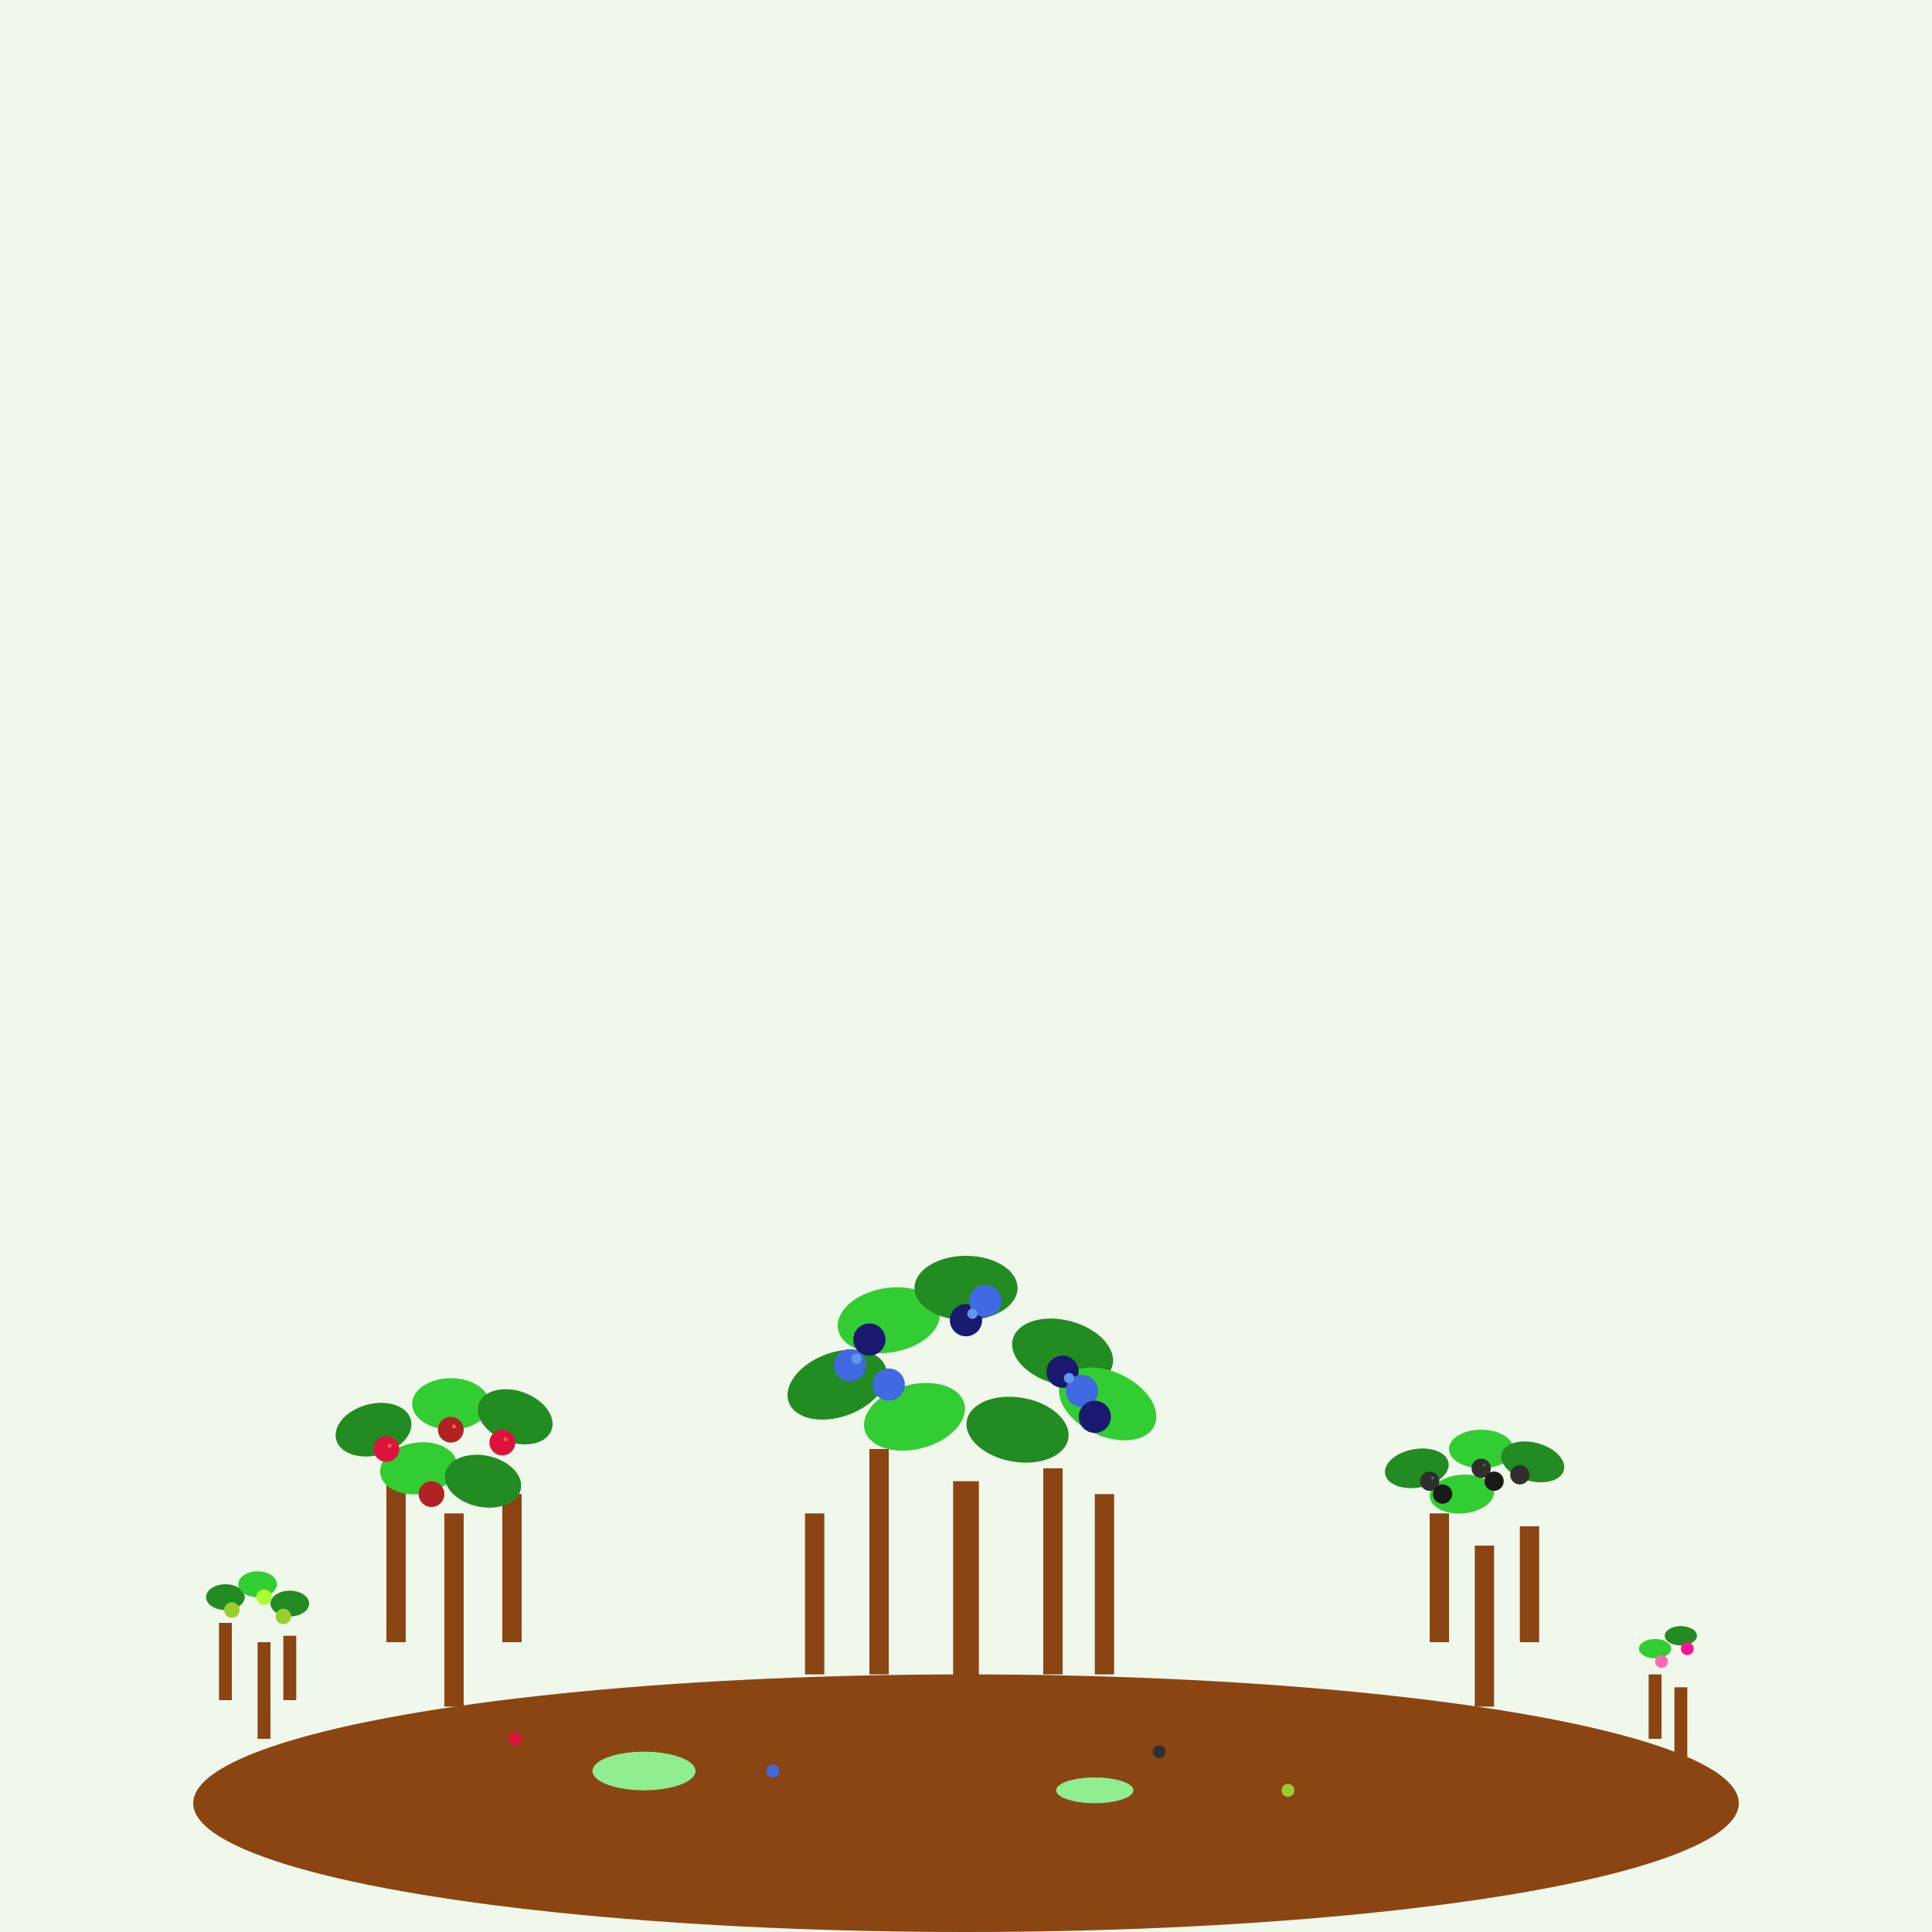 <svg width="300" height="300" viewBox="0 0 300 300" fill="none" xmlns="http://www.w3.org/2000/svg">
  <!-- Background -->
  <rect width="300" height="300" fill="#f0f8eb"/>
  
  <!-- Ground -->
  <ellipse cx="150" cy="280" rx="120" ry="20" fill="#8b4513"/>
  
  <!-- Blueberry bush center -->
  <g id="blueberry-bush" transform="translate(150, 180)">
    <!-- Main branches -->
    <rect x="-2" y="50" width="4" height="40" fill="#8b4513"/>
    <rect x="-15" y="45" width="3" height="35" fill="#8b4513"/>
    <rect x="12" y="48" width="3" height="32" fill="#8b4513"/>
    <rect x="-25" y="55" width="3" height="25" fill="#8b4513"/>
    <rect x="20" y="52" width="3" height="28" fill="#8b4513"/>
    
    <!-- Leaves -->
    <ellipse cx="-20" cy="35" rx="8" ry="5" fill="#228b22" transform="rotate(-20 -20 35)"/>
    <ellipse cx="-12" cy="25" rx="8" ry="5" fill="#32cd32" transform="rotate(-10 -12 25)"/>
    <ellipse cx="15" cy="30" rx="8" ry="5" fill="#228b22" transform="rotate(15 15 30)"/>
    <ellipse cx="22" cy="38" rx="8" ry="5" fill="#32cd32" transform="rotate(25 22 38)"/>
    <ellipse cx="0" cy="20" rx="8" ry="5" fill="#228b22"/>
    <ellipse cx="-8" cy="40" rx="8" ry="5" fill="#32cd32" transform="rotate(-15 -8 40)"/>
    <ellipse cx="8" cy="42" rx="8" ry="5" fill="#228b22" transform="rotate(10 8 42)"/>
    
    <!-- Blueberries -->
    <circle cx="-18" cy="32" r="2.5" fill="#4169e1"/>
    <circle cx="-15" cy="28" r="2.5" fill="#191970"/>
    <circle cx="-12" cy="35" r="2.5" fill="#4169e1"/>
    <circle cx="0" cy="25" r="2.5" fill="#191970"/>
    <circle cx="3" cy="22" r="2.5" fill="#4169e1"/>
    <circle cx="15" cy="33" r="2.5" fill="#191970"/>
    <circle cx="18" cy="36" r="2.5" fill="#4169e1"/>
    <circle cx="20" cy="40" r="2.5" fill="#191970"/>
    
    <!-- Berry highlights -->
    <circle cx="-17" cy="31" r="0.8" fill="#6495ed"/>
    <circle cx="1" cy="24" r="0.8" fill="#6495ed"/>
    <circle cx="16" cy="34" r="0.8" fill="#6495ed"/>
  </g>
  
  <!-- Raspberry bush left -->
  <g id="raspberry-bush" transform="translate(70, 200)">
    <rect x="-1" y="35" width="3" height="30" fill="#8b4513"/>
    <rect x="-10" y="30" width="3" height="25" fill="#8b4513"/>
    <rect x="8" y="32" width="3" height="23" fill="#8b4513"/>
    
    <!-- Raspberry leaves -->
    <ellipse cx="-12" cy="22" rx="6" ry="4" fill="#228b22" transform="rotate(-15 -12 22)"/>
    <ellipse cx="0" cy="18" rx="6" ry="4" fill="#32cd32"/>
    <ellipse cx="10" cy="20" rx="6" ry="4" fill="#228b22" transform="rotate(20 10 20)"/>
    <ellipse cx="-5" cy="28" rx="6" ry="4" fill="#32cd32" transform="rotate(-8 -5 28)"/>
    <ellipse cx="5" cy="30" rx="6" ry="4" fill="#228b22" transform="rotate(12 5 30)"/>
    
    <!-- Raspberries -->
    <circle cx="-10" cy="25" r="2" fill="#dc143c"/>
    <circle cx="0" cy="22" r="2" fill="#b22222"/>
    <circle cx="8" cy="24" r="2" fill="#dc143c"/>
    <circle cx="-3" cy="32" r="2" fill="#b22222"/>
    
    <!-- Berry texture -->
    <circle cx="-9.5" cy="24.5" r="0.3" fill="#ff6347"/>
    <circle cx="0.5" cy="21.5" r="0.3" fill="#ff6347"/>
    <circle cx="8.5" cy="23.5" r="0.3" fill="#ff6347"/>
  </g>
  
  <!-- Blackcurrant bush right -->
  <g id="blackcurrant-bush" transform="translate(230, 210)">
    <rect x="-1" y="30" width="3" height="25" fill="#8b4513"/>
    <rect x="-8" y="25" width="3" height="20" fill="#8b4513"/>
    <rect x="6" y="27" width="3" height="18" fill="#8b4513"/>
    
    <!-- Leaves -->
    <ellipse cx="-10" cy="18" rx="5" ry="3" fill="#228b22" transform="rotate(-10 -10 18)"/>
    <ellipse cx="0" cy="15" rx="5" ry="3" fill="#32cd32"/>
    <ellipse cx="8" cy="17" rx="5" ry="3" fill="#228b22" transform="rotate(15 8 17)"/>
    <ellipse cx="-3" cy="22" rx="5" ry="3" fill="#32cd32" transform="rotate(-5 -3 22)"/>
    
    <!-- Blackcurrants -->
    <circle cx="-8" cy="20" r="1.5" fill="#2f2f2f"/>
    <circle cx="-6" cy="22" r="1.5" fill="#1a1a1a"/>
    <circle cx="0" cy="18" r="1.5" fill="#2f2f2f"/>
    <circle cx="2" cy="20" r="1.5" fill="#1a1a1a"/>
    <circle cx="6" cy="19" r="1.5" fill="#2f2f2f"/>
    
    <!-- Small highlight on berries -->
    <circle cx="-7.5" cy="19.5" r="0.2" fill="#666"/>
    <circle cx="0.5" cy="17.5" r="0.2" fill="#666"/>
  </g>
  
  <!-- Small gooseberry bush -->
  <g id="gooseberry-bush" transform="translate(40, 240)">
    <rect x="0" y="15" width="2" height="15" fill="#8b4513"/>
    <rect x="-6" y="12" width="2" height="12" fill="#8b4513"/>
    <rect x="4" y="14" width="2" height="10" fill="#8b4513"/>
    
    <!-- Small leaves -->
    <ellipse cx="-5" cy="8" rx="3" ry="2" fill="#228b22"/>
    <ellipse cx="0" cy="6" rx="3" ry="2" fill="#32cd32"/>
    <ellipse cx="5" cy="9" rx="3" ry="2" fill="#228b22"/>
    
    <!-- Gooseberries -->
    <circle cx="-4" cy="10" r="1.2" fill="#9acd32"/>
    <circle cx="1" cy="8" r="1.2" fill="#adff2f"/>
    <circle cx="4" cy="11" r="1.2" fill="#9acd32"/>
  </g>
  
  <!-- Another small bush -->
  <g id="small-bush-2" transform="translate(260, 250)">
    <rect x="0" y="12" width="2" height="12" fill="#8b4513"/>
    <rect x="-4" y="10" width="2" height="10" fill="#8b4513"/>
    
    <ellipse cx="-3" cy="6" rx="2.5" ry="1.5" fill="#32cd32"/>
    <ellipse cx="1" cy="4" rx="2.5" ry="1.5" fill="#228b22"/>
    
    <circle cx="-2" cy="8" r="1" fill="#ff69b4"/>
    <circle cx="2" cy="6" r="1" fill="#ff1493"/>
  </g>
  
  <!-- Fallen berries on ground -->
  <circle cx="80" cy="270" r="1" fill="#dc143c"/>
  <circle cx="120" cy="275" r="1" fill="#4169e1"/>
  <circle cx="180" cy="272" r="1" fill="#2f2f2f"/>
  <circle cx="200" cy="278" r="1" fill="#9acd32"/>
  
  <!-- Small ground plants -->
  <ellipse cx="100" cy="275" rx="8" ry="3" fill="#90ee90"/>
  <ellipse cx="170" cy="278" rx="6" ry="2" fill="#90ee90"/>
</svg>